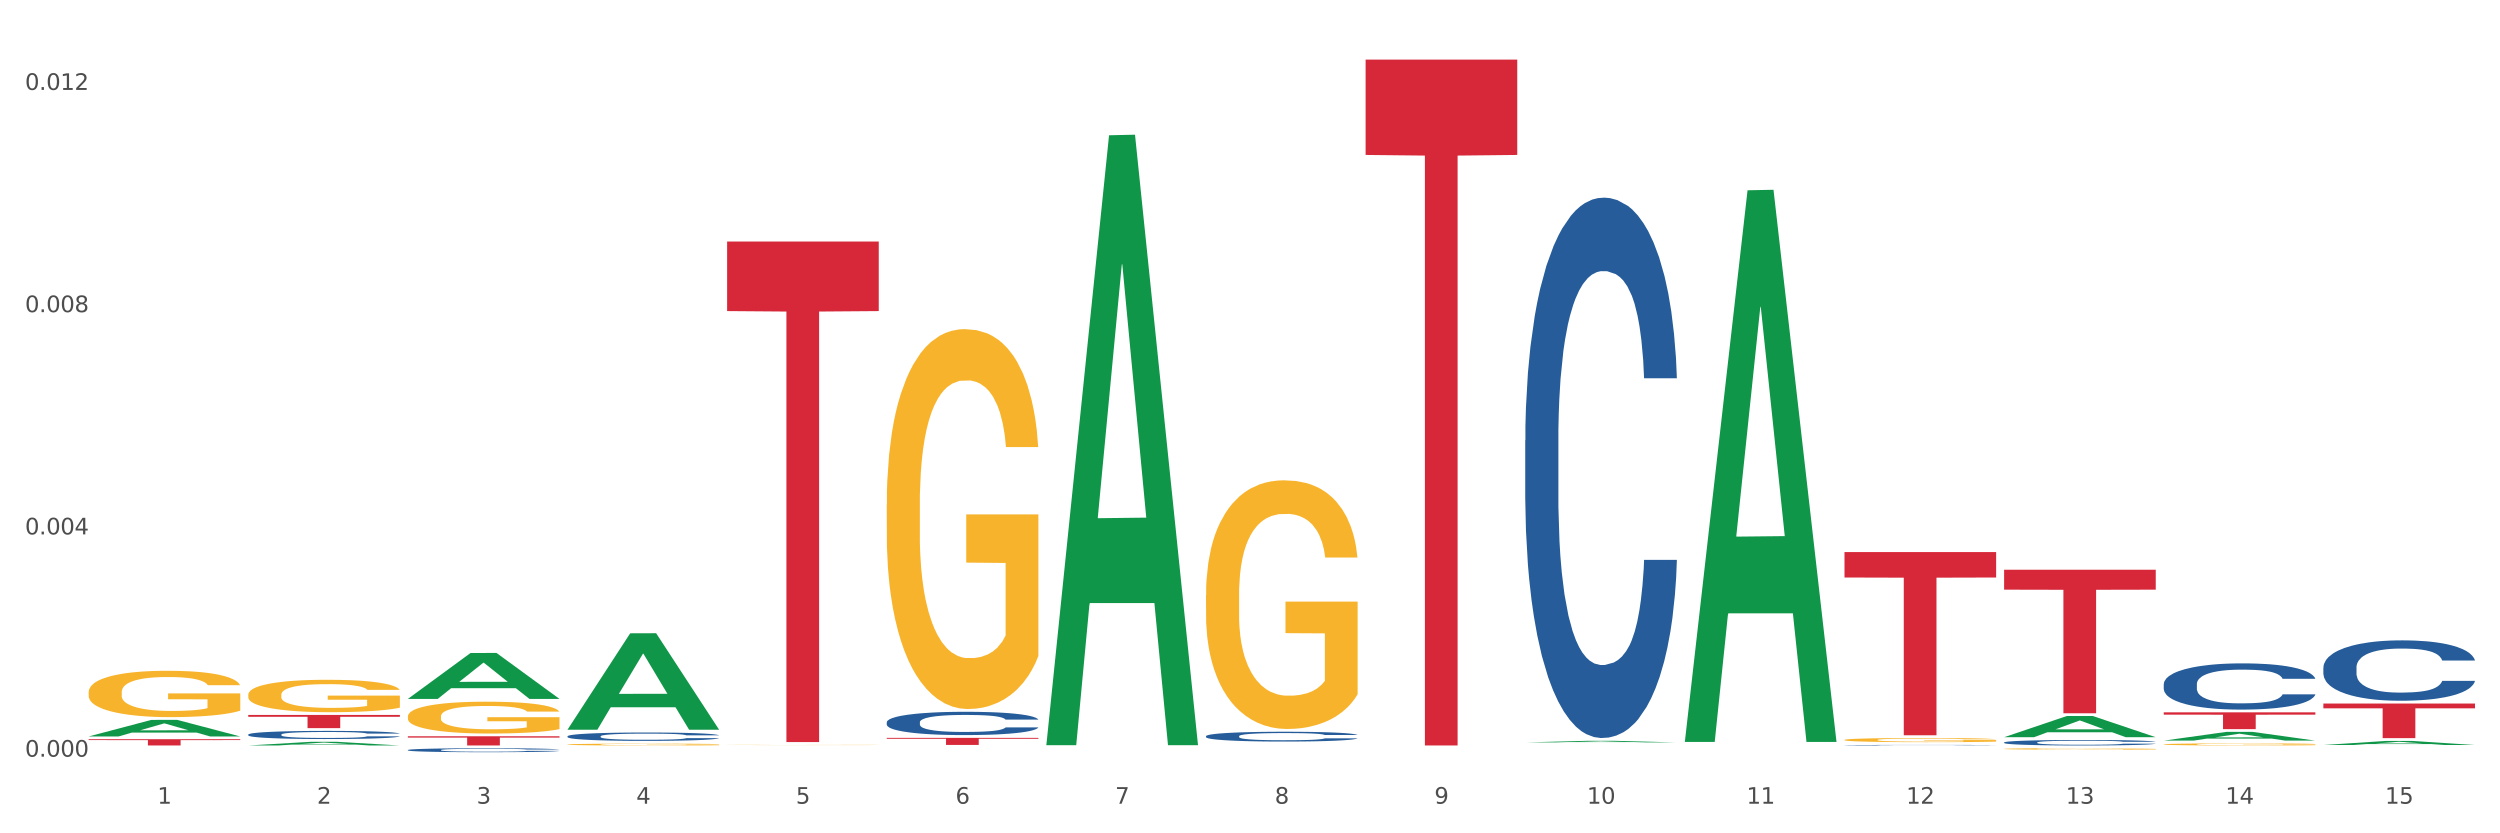 <?xml version="1.0" encoding="utf-8" standalone="no"?>
<!DOCTYPE svg PUBLIC "-//W3C//DTD SVG 1.1//EN"
  "http://www.w3.org/Graphics/SVG/1.1/DTD/svg11.dtd">
<svg xmlns:xlink="http://www.w3.org/1999/xlink" width="1080pt" height="360pt" viewBox="0 0 1080 360" xmlns="http://www.w3.org/2000/svg" version="1.1">
 <rect x="0" y="0" width="1080" height="360" fill="#333333" stroke="none"/>
 <defs>
  <style type="text/css">*{stroke-linejoin: round; stroke-linecap: butt}</style>
 </defs>
 <g id="figure_1">
  <g id="patch_1">
   <path d="M 0 360 
L 1080 360 
L 1080 0 
L 0 0 
z
" style="fill: #ffffff; stroke: #ffffff; stroke-linejoin: miter"/>
  </g>
  <g id="axes_1">
   <g id="matplotlib.axis_1">
    <g id="xtick_1">
     <g id="text_1">
      <!-- 1 -->
      <g style="fill: #4d4d4d" transform="translate(67.984 347.204) scale(0.096 -0.096)">
       <defs>
        <path id="DejaVuSans-31" d="M 794 531 
L 1825 531 
L 1825 4091 
L 703 3866 
L 703 4441 
L 1819 4666 
L 2450 4666 
L 2450 531 
L 3481 531 
L 3481 0 
L 794 0 
L 794 531 
z
" transform="scale(0.016)"/>
       </defs>
       <use xlink:href="#DejaVuSans-31"/>
      </g>
     </g>
    </g>
    <g id="xtick_2">
     <g id="text_2">
      <!-- 2 -->
      <g style="fill: #4d4d4d" transform="translate(136.942 347.204) scale(0.096 -0.096)">
       <defs>
        <path id="DejaVuSans-32" d="M 1228 531 
L 3431 531 
L 3431 0 
L 469 0 
L 469 531 
Q 828 903 1448 1529 
Q 2069 2156 2228 2338 
Q 2531 2678 2651 2914 
Q 2772 3150 2772 3378 
Q 2772 3750 2511 3984 
Q 2250 4219 1831 4219 
Q 1534 4219 1204 4116 
Q 875 4013 500 3803 
L 500 4441 
Q 881 4594 1212 4672 
Q 1544 4750 1819 4750 
Q 2544 4750 2975 4387 
Q 3406 4025 3406 3419 
Q 3406 3131 3298 2873 
Q 3191 2616 2906 2266 
Q 2828 2175 2409 1742 
Q 1991 1309 1228 531 
z
" transform="scale(0.016)"/>
       </defs>
       <use xlink:href="#DejaVuSans-32"/>
      </g>
     </g>
    </g>
    <g id="xtick_3">
     <g id="text_3">
      <!-- 3 -->
      <g style="fill: #4d4d4d" transform="translate(205.899 347.204) scale(0.096 -0.096)">
       <defs>
        <path id="DejaVuSans-33" d="M 2597 2516 
Q 3050 2419 3304 2112 
Q 3559 1806 3559 1356 
Q 3559 666 3084 287 
Q 2609 -91 1734 -91 
Q 1441 -91 1130 -33 
Q 819 25 488 141 
L 488 750 
Q 750 597 1062 519 
Q 1375 441 1716 441 
Q 2309 441 2620 675 
Q 2931 909 2931 1356 
Q 2931 1769 2642 2001 
Q 2353 2234 1838 2234 
L 1294 2234 
L 1294 2753 
L 1863 2753 
Q 2328 2753 2575 2939 
Q 2822 3125 2822 3475 
Q 2822 3834 2567 4026 
Q 2313 4219 1838 4219 
Q 1578 4219 1281 4162 
Q 984 4106 628 3988 
L 628 4550 
Q 988 4650 1302 4700 
Q 1616 4750 1894 4750 
Q 2613 4750 3031 4423 
Q 3450 4097 3450 3541 
Q 3450 3153 3228 2886 
Q 3006 2619 2597 2516 
z
" transform="scale(0.016)"/>
       </defs>
       <use xlink:href="#DejaVuSans-33"/>
      </g>
     </g>
    </g>
    <g id="xtick_4">
     <g id="text_4">
      <!-- 4 -->
      <g style="fill: #4d4d4d" transform="translate(274.857 347.204) scale(0.096 -0.096)">
       <defs>
        <path id="DejaVuSans-34" d="M 2419 4116 
L 825 1625 
L 2419 1625 
L 2419 4116 
z
M 2253 4666 
L 3047 4666 
L 3047 1625 
L 3713 1625 
L 3713 1100 
L 3047 1100 
L 3047 0 
L 2419 0 
L 2419 1100 
L 313 1100 
L 313 1709 
L 2253 4666 
z
" transform="scale(0.016)"/>
       </defs>
       <use xlink:href="#DejaVuSans-34"/>
      </g>
     </g>
    </g>
    <g id="xtick_5">
     <g id="text_5">
      <!-- 5 -->
      <g style="fill: #4d4d4d" transform="translate(343.815 347.204) scale(0.096 -0.096)">
       <defs>
        <path id="DejaVuSans-35" d="M 691 4666 
L 3169 4666 
L 3169 4134 
L 1269 4134 
L 1269 2991 
Q 1406 3038 1543 3061 
Q 1681 3084 1819 3084 
Q 2600 3084 3056 2656 
Q 3513 2228 3513 1497 
Q 3513 744 3044 326 
Q 2575 -91 1722 -91 
Q 1428 -91 1123 -41 
Q 819 9 494 109 
L 494 744 
Q 775 591 1075 516 
Q 1375 441 1709 441 
Q 2250 441 2565 725 
Q 2881 1009 2881 1497 
Q 2881 1984 2565 2268 
Q 2250 2553 1709 2553 
Q 1456 2553 1204 2497 
Q 953 2441 691 2322 
L 691 4666 
z
" transform="scale(0.016)"/>
       </defs>
       <use xlink:href="#DejaVuSans-35"/>
      </g>
     </g>
    </g>
    <g id="xtick_6">
     <g id="text_6">
      <!-- 6 -->
      <g style="fill: #4d4d4d" transform="translate(412.772 347.204) scale(0.096 -0.096)">
       <defs>
        <path id="DejaVuSans-36" d="M 2113 2584 
Q 1688 2584 1439 2293 
Q 1191 2003 1191 1497 
Q 1191 994 1439 701 
Q 1688 409 2113 409 
Q 2538 409 2786 701 
Q 3034 994 3034 1497 
Q 3034 2003 2786 2293 
Q 2538 2584 2113 2584 
z
M 3366 4563 
L 3366 3988 
Q 3128 4100 2886 4159 
Q 2644 4219 2406 4219 
Q 1781 4219 1451 3797 
Q 1122 3375 1075 2522 
Q 1259 2794 1537 2939 
Q 1816 3084 2150 3084 
Q 2853 3084 3261 2657 
Q 3669 2231 3669 1497 
Q 3669 778 3244 343 
Q 2819 -91 2113 -91 
Q 1303 -91 875 529 
Q 447 1150 447 2328 
Q 447 3434 972 4092 
Q 1497 4750 2381 4750 
Q 2619 4750 2861 4703 
Q 3103 4656 3366 4563 
z
" transform="scale(0.016)"/>
       </defs>
       <use xlink:href="#DejaVuSans-36"/>
      </g>
     </g>
    </g>
    <g id="xtick_7">
     <g id="text_7">
      <!-- 7 -->
      <g style="fill: #4d4d4d" transform="translate(481.73 347.204) scale(0.096 -0.096)">
       <defs>
        <path id="DejaVuSans-37" d="M 525 4666 
L 3525 4666 
L 3525 4397 
L 1831 0 
L 1172 0 
L 2766 4134 
L 525 4134 
L 525 4666 
z
" transform="scale(0.016)"/>
       </defs>
       <use xlink:href="#DejaVuSans-37"/>
      </g>
     </g>
    </g>
    <g id="xtick_8">
     <g id="text_8">
      <!-- 8 -->
      <g style="fill: #4d4d4d" transform="translate(550.688 347.204) scale(0.096 -0.096)">
       <defs>
        <path id="DejaVuSans-38" d="M 2034 2216 
Q 1584 2216 1326 1975 
Q 1069 1734 1069 1313 
Q 1069 891 1326 650 
Q 1584 409 2034 409 
Q 2484 409 2743 651 
Q 3003 894 3003 1313 
Q 3003 1734 2745 1975 
Q 2488 2216 2034 2216 
z
M 1403 2484 
Q 997 2584 770 2862 
Q 544 3141 544 3541 
Q 544 4100 942 4425 
Q 1341 4750 2034 4750 
Q 2731 4750 3128 4425 
Q 3525 4100 3525 3541 
Q 3525 3141 3298 2862 
Q 3072 2584 2669 2484 
Q 3125 2378 3379 2068 
Q 3634 1759 3634 1313 
Q 3634 634 3220 271 
Q 2806 -91 2034 -91 
Q 1263 -91 848 271 
Q 434 634 434 1313 
Q 434 1759 690 2068 
Q 947 2378 1403 2484 
z
M 1172 3481 
Q 1172 3119 1398 2916 
Q 1625 2713 2034 2713 
Q 2441 2713 2670 2916 
Q 2900 3119 2900 3481 
Q 2900 3844 2670 4047 
Q 2441 4250 2034 4250 
Q 1625 4250 1398 4047 
Q 1172 3844 1172 3481 
z
" transform="scale(0.016)"/>
       </defs>
       <use xlink:href="#DejaVuSans-38"/>
      </g>
     </g>
    </g>
    <g id="xtick_9">
     <g id="text_9">
      <!-- 9 -->
      <g style="fill: #4d4d4d" transform="translate(619.645 347.204) scale(0.096 -0.096)">
       <defs>
        <path id="DejaVuSans-39" d="M 703 97 
L 703 672 
Q 941 559 1184 500 
Q 1428 441 1663 441 
Q 2288 441 2617 861 
Q 2947 1281 2994 2138 
Q 2813 1869 2534 1725 
Q 2256 1581 1919 1581 
Q 1219 1581 811 2004 
Q 403 2428 403 3163 
Q 403 3881 828 4315 
Q 1253 4750 1959 4750 
Q 2769 4750 3195 4129 
Q 3622 3509 3622 2328 
Q 3622 1225 3098 567 
Q 2575 -91 1691 -91 
Q 1453 -91 1209 -44 
Q 966 3 703 97 
z
M 1959 2075 
Q 2384 2075 2632 2365 
Q 2881 2656 2881 3163 
Q 2881 3666 2632 3958 
Q 2384 4250 1959 4250 
Q 1534 4250 1286 3958 
Q 1038 3666 1038 3163 
Q 1038 2656 1286 2365 
Q 1534 2075 1959 2075 
z
" transform="scale(0.016)"/>
       </defs>
       <use xlink:href="#DejaVuSans-39"/>
      </g>
     </g>
    </g>
    <g id="xtick_10">
     <g id="text_10">
      <!-- 10 -->
      <g style="fill: #4d4d4d" transform="translate(685.549 347.204) scale(0.096 -0.096)">
       <defs>
        <path id="DejaVuSans-30" d="M 2034 4250 
Q 1547 4250 1301 3770 
Q 1056 3291 1056 2328 
Q 1056 1369 1301 889 
Q 1547 409 2034 409 
Q 2525 409 2770 889 
Q 3016 1369 3016 2328 
Q 3016 3291 2770 3770 
Q 2525 4250 2034 4250 
z
M 2034 4750 
Q 2819 4750 3233 4129 
Q 3647 3509 3647 2328 
Q 3647 1150 3233 529 
Q 2819 -91 2034 -91 
Q 1250 -91 836 529 
Q 422 1150 422 2328 
Q 422 3509 836 4129 
Q 1250 4750 2034 4750 
z
" transform="scale(0.016)"/>
       </defs>
       <use xlink:href="#DejaVuSans-31"/>
       <use xlink:href="#DejaVuSans-30" transform="translate(63.623 0)"/>
      </g>
     </g>
    </g>
    <g id="xtick_11">
     <g id="text_11">
      <!-- 11 -->
      <g style="fill: #4d4d4d" transform="translate(754.506 347.204) scale(0.096 -0.096)">
       <use xlink:href="#DejaVuSans-31"/>
       <use xlink:href="#DejaVuSans-31" transform="translate(63.623 0)"/>
      </g>
     </g>
    </g>
    <g id="xtick_12">
     <g id="text_12">
      <!-- 12 -->
      <g style="fill: #4d4d4d" transform="translate(823.464 347.204) scale(0.096 -0.096)">
       <use xlink:href="#DejaVuSans-31"/>
       <use xlink:href="#DejaVuSans-32" transform="translate(63.623 0)"/>
      </g>
     </g>
    </g>
    <g id="xtick_13">
     <g id="text_13">
      <!-- 13 -->
      <g style="fill: #4d4d4d" transform="translate(892.422 347.204) scale(0.096 -0.096)">
       <use xlink:href="#DejaVuSans-31"/>
       <use xlink:href="#DejaVuSans-33" transform="translate(63.623 0)"/>
      </g>
     </g>
    </g>
    <g id="xtick_14">
     <g id="text_14">
      <!-- 14 -->
      <g style="fill: #4d4d4d" transform="translate(961.379 347.204) scale(0.096 -0.096)">
       <use xlink:href="#DejaVuSans-31"/>
       <use xlink:href="#DejaVuSans-34" transform="translate(63.623 0)"/>
      </g>
     </g>
    </g>
    <g id="xtick_15">
     <g id="text_15">
      <!-- 15 -->
      <g style="fill: #4d4d4d" transform="translate(1030.337 347.204) scale(0.096 -0.096)">
       <use xlink:href="#DejaVuSans-31"/>
       <use xlink:href="#DejaVuSans-35" transform="translate(63.623 0)"/>
      </g>
     </g>
    </g>
    <g id="xtick_16"/>
    <g id="xtick_17"/>
    <g id="xtick_18"/>
    <g id="xtick_19"/>
    <g id="xtick_20"/>
    <g id="xtick_21"/>
    <g id="xtick_22"/>
    <g id="xtick_23"/>
    <g id="xtick_24"/>
    <g id="xtick_25"/>
    <g id="xtick_26"/>
    <g id="xtick_27"/>
    <g id="xtick_28"/>
    <g id="xtick_29"/>
   </g>
   <g id="matplotlib.axis_2">
    <g id="ytick_1">
     <g id="text_16">
      <!-- 0.000 -->
      <g style="fill: #4d4d4d" transform="translate(10.8 326.887) scale(0.096 -0.096)">
       <defs>
        <path id="DejaVuSans-2e" d="M 684 794 
L 1344 794 
L 1344 0 
L 684 0 
L 684 794 
z
" transform="scale(0.016)"/>
       </defs>
       <use xlink:href="#DejaVuSans-30"/>
       <use xlink:href="#DejaVuSans-2e" transform="translate(63.623 0)"/>
       <use xlink:href="#DejaVuSans-30" transform="translate(95.41 0)"/>
       <use xlink:href="#DejaVuSans-30" transform="translate(159.033 0)"/>
       <use xlink:href="#DejaVuSans-30" transform="translate(222.656 0)"/>
      </g>
     </g>
    </g>
    <g id="ytick_2">
     <g id="text_17">
      <!-- 0.004 -->
      <g style="fill: #4d4d4d" transform="translate(10.8 230.87) scale(0.096 -0.096)">
       <use xlink:href="#DejaVuSans-30"/>
       <use xlink:href="#DejaVuSans-2e" transform="translate(63.623 0)"/>
       <use xlink:href="#DejaVuSans-30" transform="translate(95.41 0)"/>
       <use xlink:href="#DejaVuSans-30" transform="translate(159.033 0)"/>
       <use xlink:href="#DejaVuSans-34" transform="translate(222.656 0)"/>
      </g>
     </g>
    </g>
    <g id="ytick_3">
     <g id="text_18">
      <!-- 0.008 -->
      <g style="fill: #4d4d4d" transform="translate(10.8 134.854) scale(0.096 -0.096)">
       <use xlink:href="#DejaVuSans-30"/>
       <use xlink:href="#DejaVuSans-2e" transform="translate(63.623 0)"/>
       <use xlink:href="#DejaVuSans-30" transform="translate(95.41 0)"/>
       <use xlink:href="#DejaVuSans-30" transform="translate(159.033 0)"/>
       <use xlink:href="#DejaVuSans-38" transform="translate(222.656 0)"/>
      </g>
     </g>
    </g>
    <g id="ytick_4">
     <g id="text_19">
      <!-- 0.012 -->
      <g style="fill: #4d4d4d" transform="translate(10.8 38.838) scale(0.096 -0.096)">
       <use xlink:href="#DejaVuSans-30"/>
       <use xlink:href="#DejaVuSans-2e" transform="translate(63.623 0)"/>
       <use xlink:href="#DejaVuSans-30" transform="translate(95.41 0)"/>
       <use xlink:href="#DejaVuSans-31" transform="translate(159.033 0)"/>
       <use xlink:href="#DejaVuSans-32" transform="translate(222.656 0)"/>
      </g>
     </g>
    </g>
    <g id="ytick_5"/>
    <g id="ytick_6"/>
    <g id="ytick_7"/>
   </g>
   <g id="PolyCollection_1">
    <path d="M 38.283 318.144 
L 38.351 318.138 
L 65.365 310.998 
L 76.576 310.992 
L 103.793 318.158 
L 90.826 318.158 
L 84.95 316.489 
L 57.058 316.489 
L 56.855 316.516 
L 51.182 318.158 
L 38.283 318.158 
L 38.283 318.144 
L 60.57 315.493 
L 81.438 315.487 
L 71.105 312.519 
L 70.97 312.506 
L 70.835 312.526 
L 60.502 315.487 
L 60.57 315.493 
L 38.283 318.144 
z
" clip-path="url(#p6c9ad694b1)" style="fill: #109648"/>
    <path d="M 245.156 321.623 
L 245.233 321.622 
L 245.233 321.596 
L 245.388 321.574 
L 246.161 321.519 
L 247.322 321.474 
L 248.172 321.45 
L 249.023 321.431 
L 250.029 321.411 
L 251.266 321.391 
L 253.509 321.361 
L 254.901 321.346 
L 256.603 321.33 
L 259.697 321.307 
L 261.939 321.294 
L 264.26 321.283 
L 268.05 321.27 
L 270.525 321.264 
L 273.154 321.26 
L 276.325 321.257 
L 278.723 321.256 
L 283.982 321.258 
L 288.468 321.265 
L 290.634 321.27 
L 293.418 321.279 
L 294.888 321.284 
L 297.285 321.296 
L 299.76 321.311 
L 301.462 321.324 
L 304.014 321.349 
L 305.948 321.374 
L 307.727 321.404 
L 308.655 321.425 
L 309.351 321.445 
L 309.97 321.467 
L 310.588 321.503 
L 296.667 321.503 
L 296.125 321.477 
L 295.274 321.453 
L 294.037 321.43 
L 292.954 321.416 
L 291.098 321.397 
L 289.396 321.386 
L 287.617 321.377 
L 285.452 321.37 
L 283.75 321.366 
L 281.353 321.363 
L 276.635 321.364 
L 273.464 321.37 
L 271.298 321.377 
L 269.906 321.384 
L 268.668 321.391 
L 267.276 321.401 
L 265.652 321.416 
L 264.492 321.43 
L 263.332 321.447 
L 262.404 321.465 
L 261.553 321.485 
L 260.857 321.507 
L 260.315 321.529 
L 259.851 321.557 
L 259.464 321.603 
L 259.464 321.702 
L 259.619 321.724 
L 260.006 321.754 
L 260.47 321.776 
L 261.243 321.803 
L 261.939 321.821 
L 263.254 321.847 
L 264.724 321.869 
L 265.884 321.883 
L 267.044 321.895 
L 269.055 321.91 
L 271.298 321.924 
L 273.232 321.931 
L 275.861 321.939 
L 277.64 321.942 
L 279.187 321.943 
L 282.977 321.943 
L 285.684 321.941 
L 288.7 321.936 
L 291.021 321.929 
L 292.954 321.921 
L 295.12 321.908 
L 296.512 321.896 
L 296.512 321.745 
L 279.496 321.744 
L 279.496 321.643 
L 310.666 321.643 
L 310.666 321.939 
L 309.351 321.954 
L 307.881 321.968 
L 306.335 321.98 
L 304.014 321.995 
L 301.23 322.01 
L 298.755 322.02 
L 296.125 322.029 
L 293.031 322.037 
L 289.01 322.044 
L 286.535 322.047 
L 283.441 322.049 
L 279.806 322.05 
L 276.635 322.048 
L 273.541 322.045 
L 270.293 322.038 
L 267.121 322.029 
L 264.724 322.019 
L 262.326 322.008 
L 259.774 321.992 
L 257.763 321.978 
L 256.216 321.965 
L 254.515 321.948 
L 252.658 321.926 
L 251.266 321.907 
L 250.029 321.887 
L 248.714 321.86 
L 247.786 321.838 
L 246.858 321.81 
L 246.316 321.789 
L 245.697 321.756 
L 245.233 321.71 
L 245.156 321.623 
z
" clip-path="url(#p6c9ad694b1)" style="fill: #f7b32b"/>
    <path d="M 314.114 321.817 
L 314.191 321.817 
L 314.191 321.814 
L 314.346 321.811 
L 315.119 321.806 
L 316.279 321.801 
L 317.13 321.798 
L 317.981 321.796 
L 318.986 321.794 
L 320.224 321.792 
L 322.467 321.789 
L 323.859 321.787 
L 325.56 321.785 
L 328.654 321.783 
L 330.897 321.781 
L 333.217 321.78 
L 337.007 321.779 
L 339.482 321.778 
L 342.112 321.778 
L 345.283 321.777 
L 347.681 321.777 
L 352.94 321.777 
L 357.426 321.778 
L 359.591 321.779 
L 362.376 321.78 
L 363.845 321.78 
L 366.243 321.781 
L 368.718 321.783 
L 370.42 321.785 
L 372.972 321.787 
L 374.905 321.79 
L 376.684 321.793 
L 377.612 321.795 
L 378.309 321.798 
L 378.927 321.8 
L 379.546 321.804 
L 365.624 321.804 
L 365.083 321.801 
L 364.232 321.798 
L 362.995 321.796 
L 361.912 321.794 
L 360.056 321.792 
L 358.354 321.791 
L 356.575 321.79 
L 354.409 321.789 
L 352.708 321.789 
L 350.31 321.789 
L 345.592 321.789 
L 342.421 321.789 
L 340.256 321.79 
L 338.863 321.791 
L 337.626 321.792 
L 336.234 321.793 
L 334.61 321.794 
L 333.449 321.796 
L 332.289 321.798 
L 331.361 321.8 
L 330.51 321.802 
L 329.814 321.804 
L 329.273 321.807 
L 328.809 321.81 
L 328.422 321.815 
L 328.422 321.825 
L 328.577 321.828 
L 328.964 321.831 
L 329.428 321.833 
L 330.201 321.836 
L 330.897 321.838 
L 332.212 321.841 
L 333.681 321.843 
L 334.842 321.845 
L 336.002 321.846 
L 338.013 321.848 
L 340.256 321.849 
L 342.189 321.85 
L 344.819 321.851 
L 346.598 321.851 
L 348.145 321.851 
L 351.935 321.851 
L 354.642 321.851 
L 357.658 321.851 
L 359.978 321.85 
L 361.912 321.849 
L 364.077 321.848 
L 365.47 321.846 
L 365.47 321.83 
L 348.454 321.83 
L 348.454 321.819 
L 379.623 321.819 
L 379.623 321.851 
L 378.309 321.853 
L 376.839 321.854 
L 375.292 321.855 
L 372.972 321.857 
L 370.188 321.859 
L 367.713 321.86 
L 365.083 321.861 
L 361.989 321.862 
L 357.967 321.862 
L 355.492 321.863 
L 352.399 321.863 
L 348.763 321.863 
L 345.592 321.863 
L 342.499 321.862 
L 339.25 321.862 
L 336.079 321.861 
L 333.681 321.86 
L 331.284 321.858 
L 328.732 321.857 
L 326.721 321.855 
L 325.174 321.854 
L 323.472 321.852 
L 321.616 321.85 
L 320.224 321.848 
L 318.986 321.845 
L 317.671 321.843 
L 316.743 321.84 
L 315.815 321.837 
L 315.274 321.835 
L 314.655 321.831 
L 314.191 321.826 
L 314.114 321.817 
z
" clip-path="url(#p6c9ad694b1)" style="fill: #f7b32b"/>
    <path d="M 383.071 218.018 
L 383.149 217.868 
L 383.149 212.472 
L 383.303 207.826 
L 384.077 196.584 
L 385.237 187.291 
L 386.088 182.345 
L 386.938 178.298 
L 387.944 174.251 
L 389.181 170.054 
L 391.424 163.909 
L 392.817 160.761 
L 394.518 157.464 
L 397.612 152.668 
L 399.855 149.97 
L 402.175 147.721 
L 405.965 145.023 
L 408.44 143.824 
L 411.07 142.925 
L 414.241 142.325 
L 416.638 142.175 
L 421.898 142.625 
L 426.384 143.974 
L 428.549 145.023 
L 431.334 146.822 
L 432.803 148.021 
L 435.201 150.419 
L 437.676 153.567 
L 439.377 156.265 
L 441.93 161.361 
L 443.863 166.457 
L 445.642 172.752 
L 446.57 177.099 
L 447.266 181.146 
L 447.885 185.792 
L 448.504 193.137 
L 434.582 193.137 
L 434.041 187.891 
L 433.19 182.945 
L 431.952 178.148 
L 430.869 175.151 
L 429.013 171.403 
L 427.312 169.005 
L 425.533 167.207 
L 423.367 165.708 
L 421.666 164.958 
L 419.268 164.359 
L 414.55 164.509 
L 411.379 165.708 
L 409.213 167.207 
L 407.821 168.556 
L 406.584 170.054 
L 405.191 172.153 
L 403.567 175.3 
L 402.407 178.148 
L 401.247 181.746 
L 400.319 185.343 
L 399.468 189.54 
L 398.772 194.036 
L 398.231 198.683 
L 397.767 204.378 
L 397.38 213.821 
L 397.38 234.356 
L 397.534 239.002 
L 397.921 245.148 
L 398.385 249.794 
L 399.159 255.34 
L 399.855 259.087 
L 401.17 264.483 
L 402.639 268.98 
L 403.799 271.828 
L 404.959 274.226 
L 406.97 277.523 
L 409.213 280.221 
L 411.147 281.87 
L 413.777 283.369 
L 415.555 283.968 
L 417.102 284.268 
L 420.892 284.268 
L 423.599 283.818 
L 426.616 282.769 
L 428.936 281.42 
L 430.869 279.772 
L 433.035 277.074 
L 434.427 274.525 
L 434.427 243.199 
L 417.412 243.049 
L 417.412 222.215 
L 448.581 222.215 
L 448.581 283.369 
L 447.266 286.516 
L 445.797 289.364 
L 444.25 291.912 
L 441.93 295.06 
L 439.145 298.058 
L 436.67 300.156 
L 434.041 301.955 
L 430.947 303.604 
L 426.925 305.102 
L 424.45 305.702 
L 421.356 306.152 
L 417.721 306.301 
L 414.55 306.002 
L 411.456 305.252 
L 408.208 303.903 
L 405.037 301.955 
L 402.639 300.006 
L 400.242 297.608 
L 397.689 294.46 
L 395.678 291.463 
L 394.131 288.765 
L 392.43 285.317 
L 390.574 280.821 
L 389.181 276.774 
L 387.944 272.577 
L 386.629 267.181 
L 385.701 262.535 
L 384.773 256.689 
L 384.231 252.342 
L 383.613 245.597 
L 383.149 236.154 
L 383.071 218.018 
z
" clip-path="url(#p6c9ad694b1)" style="fill: #f7b32b"/>
    <path d="M 520.987 257.136 
L 521.064 257.038 
L 521.064 253.506 
L 521.219 250.464 
L 521.992 243.106 
L 523.152 237.023 
L 524.003 233.785 
L 524.854 231.136 
L 525.859 228.487 
L 527.097 225.74 
L 529.34 221.717 
L 530.732 219.657 
L 532.433 217.499 
L 535.527 214.359 
L 537.77 212.593 
L 540.09 211.121 
L 543.88 209.355 
L 546.355 208.57 
L 548.985 207.982 
L 552.156 207.589 
L 554.554 207.491 
L 559.813 207.786 
L 564.299 208.669 
L 566.464 209.355 
L 569.249 210.533 
L 570.718 211.318 
L 573.116 212.887 
L 575.591 214.948 
L 577.293 216.714 
L 579.845 220.05 
L 581.778 223.385 
L 583.557 227.506 
L 584.485 230.351 
L 585.182 233 
L 585.8 236.042 
L 586.419 240.849 
L 572.497 240.849 
L 571.956 237.415 
L 571.105 234.178 
L 569.868 231.038 
L 568.785 229.076 
L 566.929 226.623 
L 565.227 225.053 
L 563.448 223.876 
L 561.282 222.895 
L 559.581 222.404 
L 557.183 222.012 
L 552.465 222.11 
L 549.294 222.895 
L 547.129 223.876 
L 545.736 224.759 
L 544.499 225.74 
L 543.107 227.114 
L 541.483 229.174 
L 540.322 231.038 
L 539.162 233.393 
L 538.234 235.747 
L 537.383 238.495 
L 536.687 241.438 
L 536.146 244.479 
L 535.682 248.208 
L 535.295 254.389 
L 535.295 267.83 
L 535.45 270.871 
L 535.837 274.894 
L 536.301 277.935 
L 537.074 281.565 
L 537.77 284.018 
L 539.085 287.55 
L 540.554 290.494 
L 541.715 292.358 
L 542.875 293.928 
L 544.886 296.086 
L 547.129 297.852 
L 549.062 298.931 
L 551.692 299.912 
L 553.471 300.305 
L 555.018 300.501 
L 558.807 300.501 
L 561.515 300.207 
L 564.531 299.52 
L 566.851 298.637 
L 568.785 297.558 
L 570.95 295.792 
L 572.343 294.124 
L 572.343 273.618 
L 555.327 273.52 
L 555.327 259.883 
L 586.496 259.883 
L 586.496 299.912 
L 585.182 301.973 
L 583.712 303.837 
L 582.165 305.505 
L 579.845 307.565 
L 577.061 309.527 
L 574.586 310.901 
L 571.956 312.078 
L 568.862 313.157 
L 564.84 314.139 
L 562.365 314.531 
L 559.272 314.825 
L 555.636 314.923 
L 552.465 314.727 
L 549.372 314.237 
L 546.123 313.354 
L 542.952 312.078 
L 540.554 310.803 
L 538.157 309.233 
L 535.604 307.173 
L 533.594 305.21 
L 532.047 303.444 
L 530.345 301.188 
L 528.489 298.244 
L 527.097 295.595 
L 525.859 292.848 
L 524.544 289.316 
L 523.616 286.275 
L 522.688 282.448 
L 522.147 279.603 
L 521.528 275.188 
L 521.064 269.007 
L 520.987 257.136 
z
" clip-path="url(#p6c9ad694b1)" style="fill: #f7b32b"/>
    <path d="M 796.817 319.65 
L 796.895 319.649 
L 796.895 319.59 
L 797.049 319.539 
L 797.823 319.416 
L 798.983 319.314 
L 799.834 319.26 
L 800.684 319.215 
L 801.69 319.171 
L 802.927 319.125 
L 805.17 319.058 
L 806.563 319.023 
L 808.264 318.987 
L 811.358 318.935 
L 813.601 318.905 
L 815.921 318.881 
L 819.711 318.851 
L 822.186 318.838 
L 824.816 318.828 
L 827.987 318.821 
L 830.384 318.82 
L 835.644 318.825 
L 840.129 318.839 
L 842.295 318.851 
L 845.079 318.871 
L 846.549 318.884 
L 848.947 318.91 
L 851.422 318.945 
L 853.123 318.974 
L 855.676 319.03 
L 857.609 319.086 
L 859.388 319.155 
L 860.316 319.202 
L 861.012 319.247 
L 861.631 319.297 
L 862.25 319.378 
L 848.328 319.378 
L 847.786 319.32 
L 846.936 319.266 
L 845.698 319.214 
L 844.615 319.181 
L 842.759 319.14 
L 841.058 319.114 
L 839.279 319.094 
L 837.113 319.077 
L 835.412 319.069 
L 833.014 319.063 
L 828.296 319.064 
L 825.125 319.077 
L 822.959 319.094 
L 821.567 319.109 
L 820.33 319.125 
L 818.937 319.148 
L 817.313 319.183 
L 816.153 319.214 
L 814.993 319.253 
L 814.065 319.292 
L 813.214 319.338 
L 812.518 319.388 
L 811.977 319.439 
L 811.512 319.501 
L 811.126 319.604 
L 811.126 319.829 
L 811.28 319.88 
L 811.667 319.947 
L 812.131 319.998 
L 812.905 320.059 
L 813.601 320.1 
L 814.916 320.159 
L 816.385 320.208 
L 817.545 320.24 
L 818.705 320.266 
L 820.716 320.302 
L 822.959 320.331 
L 824.893 320.35 
L 827.523 320.366 
L 829.301 320.373 
L 830.848 320.376 
L 834.638 320.376 
L 837.345 320.371 
L 840.362 320.359 
L 842.682 320.345 
L 844.615 320.327 
L 846.781 320.297 
L 848.173 320.269 
L 848.173 319.926 
L 831.158 319.924 
L 831.158 319.696 
L 862.327 319.696 
L 862.327 320.366 
L 861.012 320.4 
L 859.543 320.432 
L 857.996 320.46 
L 855.676 320.494 
L 852.891 320.527 
L 850.416 320.55 
L 847.786 320.569 
L 844.693 320.588 
L 840.671 320.604 
L 838.196 320.611 
L 835.102 320.615 
L 831.467 320.617 
L 828.296 320.614 
L 825.202 320.606 
L 821.954 320.591 
L 818.783 320.569 
L 816.385 320.548 
L 813.987 320.522 
L 811.435 320.487 
L 809.424 320.455 
L 807.877 320.425 
L 806.176 320.387 
L 804.32 320.338 
L 802.927 320.294 
L 801.69 320.248 
L 800.375 320.189 
L 799.447 320.138 
L 798.519 320.074 
L 797.977 320.026 
L 797.359 319.952 
L 796.895 319.849 
L 796.817 319.65 
z
" clip-path="url(#p6c9ad694b1)" style="fill: #f7b32b"/>
    <path d="M 865.775 323.518 
L 865.852 323.518 
L 865.852 323.498 
L 866.007 323.481 
L 866.78 323.44 
L 867.941 323.405 
L 868.791 323.387 
L 869.642 323.372 
L 870.648 323.357 
L 871.885 323.342 
L 874.128 323.319 
L 875.52 323.308 
L 877.222 323.296 
L 880.315 323.278 
L 882.558 323.268 
L 884.879 323.26 
L 888.669 323.25 
L 891.144 323.246 
L 893.773 323.242 
L 896.944 323.24 
L 899.342 323.239 
L 904.601 323.241 
L 909.087 323.246 
L 911.253 323.25 
L 914.037 323.257 
L 915.507 323.261 
L 917.904 323.27 
L 920.379 323.281 
L 922.081 323.291 
L 924.633 323.31 
L 926.567 323.329 
L 928.346 323.352 
L 929.274 323.368 
L 929.97 323.383 
L 930.589 323.4 
L 931.207 323.427 
L 917.286 323.427 
L 916.744 323.408 
L 915.893 323.389 
L 914.656 323.372 
L 913.573 323.361 
L 911.717 323.347 
L 910.015 323.338 
L 908.236 323.332 
L 906.071 323.326 
L 904.369 323.323 
L 901.972 323.321 
L 897.254 323.322 
L 894.083 323.326 
L 891.917 323.332 
L 890.525 323.337 
L 889.287 323.342 
L 887.895 323.35 
L 886.271 323.361 
L 885.111 323.372 
L 883.951 323.385 
L 883.022 323.398 
L 882.172 323.414 
L 881.476 323.43 
L 880.934 323.447 
L 880.47 323.468 
L 880.083 323.503 
L 880.083 323.579 
L 880.238 323.596 
L 880.625 323.618 
L 881.089 323.635 
L 881.862 323.656 
L 882.558 323.669 
L 883.873 323.689 
L 885.343 323.706 
L 886.503 323.716 
L 887.663 323.725 
L 889.674 323.737 
L 891.917 323.747 
L 893.851 323.753 
L 896.48 323.759 
L 898.259 323.761 
L 899.806 323.762 
L 903.596 323.762 
L 906.303 323.76 
L 909.319 323.757 
L 911.639 323.752 
L 913.573 323.746 
L 915.739 323.736 
L 917.131 323.726 
L 917.131 323.611 
L 900.115 323.611 
L 900.115 323.534 
L 931.285 323.534 
L 931.285 323.759 
L 929.97 323.77 
L 928.5 323.781 
L 926.953 323.79 
L 924.633 323.802 
L 921.849 323.813 
L 919.374 323.821 
L 916.744 323.827 
L 913.65 323.833 
L 909.629 323.839 
L 907.154 323.841 
L 904.06 323.843 
L 900.425 323.843 
L 897.254 323.842 
L 894.16 323.839 
L 890.911 323.834 
L 887.74 323.827 
L 885.343 323.82 
L 882.945 323.811 
L 880.393 323.8 
L 878.382 323.789 
L 876.835 323.779 
L 875.133 323.766 
L 873.277 323.749 
L 871.885 323.735 
L 870.648 323.719 
L 869.333 323.699 
L 868.405 323.682 
L 867.476 323.661 
L 866.935 323.645 
L 866.316 323.62 
L 865.852 323.585 
L 865.775 323.518 
z
" clip-path="url(#p6c9ad694b1)" style="fill: #f7b32b"/>
    <path d="M 1003.69 303.917 
L 1069.2 303.917 
L 1069.2 305.997 
L 1043.431 306.011 
L 1043.431 318.886 
L 1029.304 318.886 
L 1029.304 306.011 
L 1003.69 305.997 
L 1003.69 303.931 
L 1003.69 303.917 
z
" clip-path="url(#p6c9ad694b1)" style="fill: #d62839"/>
    <path d="M 865.775 246.119 
L 931.285 246.119 
L 931.285 254.735 
L 905.515 254.794 
L 905.515 308.119 
L 891.389 308.119 
L 891.389 254.794 
L 865.775 254.735 
L 865.775 246.178 
L 865.775 246.119 
z
" clip-path="url(#p6c9ad694b1)" style="fill: #d62839"/>
    <path d="M 796.817 238.485 
L 862.327 238.485 
L 862.327 249.483 
L 836.558 249.558 
L 836.558 317.63 
L 822.431 317.63 
L 822.431 249.558 
L 796.817 249.483 
L 796.817 238.559 
L 796.817 238.485 
z
" clip-path="url(#p6c9ad694b1)" style="fill: #d62839"/>
    <path d="M 589.944 25.759 
L 655.454 25.759 
L 655.454 66.934 
L 629.685 67.212 
L 629.685 322.05 
L 615.558 322.05 
L 615.558 67.212 
L 589.944 66.934 
L 589.944 26.038 
L 589.944 25.759 
z
" clip-path="url(#p6c9ad694b1)" style="fill: #d62839"/>
    <path d="M 383.071 318.746 
L 448.581 318.746 
L 448.581 319.171 
L 422.812 319.174 
L 422.812 321.805 
L 408.685 321.805 
L 408.685 319.174 
L 383.071 319.171 
L 383.071 318.749 
L 383.071 318.746 
z
" clip-path="url(#p6c9ad694b1)" style="fill: #d62839"/>
    <path d="M 314.114 104.335 
L 379.623 104.335 
L 379.623 134.387 
L 353.854 134.59 
L 353.854 320.587 
L 339.728 320.587 
L 339.728 134.59 
L 314.114 134.387 
L 314.114 104.538 
L 314.114 104.335 
z
" clip-path="url(#p6c9ad694b1)" style="fill: #d62839"/>
    <path d="M 176.198 318.08 
L 241.708 318.08 
L 241.708 318.631 
L 215.939 318.635 
L 215.939 322.05 
L 201.812 322.05 
L 201.812 318.635 
L 176.198 318.631 
L 176.198 318.083 
L 176.198 318.08 
z
" clip-path="url(#p6c9ad694b1)" style="fill: #d62839"/>
    <path d="M 107.241 308.86 
L 172.75 308.86 
L 172.75 309.651 
L 146.981 309.656 
L 146.981 314.556 
L 132.855 314.556 
L 132.855 309.656 
L 107.241 309.651 
L 107.241 308.865 
L 107.241 308.86 
z
" clip-path="url(#p6c9ad694b1)" style="fill: #d62839"/>
    <path d="M 38.283 319.348 
L 103.793 319.348 
L 103.793 319.723 
L 78.024 319.726 
L 78.024 322.05 
L 63.897 322.05 
L 63.897 319.726 
L 38.283 319.723 
L 38.283 319.35 
L 38.283 319.348 
z
" clip-path="url(#p6c9ad694b1)" style="fill: #d62839"/>
    <path d="M 934.733 321.562 
L 934.81 321.561 
L 934.81 321.531 
L 934.965 321.506 
L 935.738 321.443 
L 936.898 321.392 
L 937.749 321.365 
L 938.6 321.342 
L 939.605 321.32 
L 940.843 321.297 
L 943.086 321.263 
L 944.478 321.246 
L 946.179 321.227 
L 949.273 321.201 
L 951.516 321.186 
L 953.836 321.173 
L 957.626 321.159 
L 960.101 321.152 
L 962.731 321.147 
L 965.902 321.144 
L 968.3 321.143 
L 973.559 321.145 
L 978.045 321.153 
L 980.21 321.159 
L 982.995 321.168 
L 984.464 321.175 
L 986.862 321.188 
L 989.337 321.206 
L 991.038 321.221 
L 993.591 321.249 
L 995.524 321.277 
L 997.303 321.312 
L 998.231 321.336 
L 998.928 321.358 
L 999.546 321.384 
L 1000.165 321.424 
L 986.243 321.424 
L 985.702 321.395 
L 984.851 321.368 
L 983.614 321.342 
L 982.531 321.325 
L 980.674 321.304 
L 978.973 321.291 
L 977.194 321.281 
L 975.028 321.273 
L 973.327 321.269 
L 970.929 321.265 
L 966.211 321.266 
L 963.04 321.273 
L 960.875 321.281 
L 959.482 321.289 
L 958.245 321.297 
L 956.853 321.308 
L 955.229 321.326 
L 954.068 321.342 
L 952.908 321.361 
L 951.98 321.381 
L 951.129 321.404 
L 950.433 321.429 
L 949.892 321.455 
L 949.428 321.486 
L 949.041 321.539 
L 949.041 321.652 
L 949.196 321.678 
L 949.582 321.712 
L 950.047 321.737 
L 950.82 321.768 
L 951.516 321.789 
L 952.831 321.819 
L 954.3 321.843 
L 955.461 321.859 
L 956.621 321.872 
L 958.632 321.891 
L 960.875 321.905 
L 962.808 321.915 
L 965.438 321.923 
L 967.217 321.926 
L 968.764 321.928 
L 972.553 321.928 
L 975.26 321.925 
L 978.277 321.92 
L 980.597 321.912 
L 982.531 321.903 
L 984.696 321.888 
L 986.089 321.874 
L 986.089 321.701 
L 969.073 321.7 
L 969.073 321.585 
L 1000.242 321.585 
L 1000.242 321.923 
L 998.928 321.94 
L 997.458 321.956 
L 995.911 321.97 
L 993.591 321.987 
L 990.806 322.004 
L 988.331 322.016 
L 985.702 322.026 
L 982.608 322.035 
L 978.586 322.043 
L 976.111 322.046 
L 973.017 322.049 
L 969.382 322.05 
L 966.211 322.048 
L 963.118 322.044 
L 959.869 322.036 
L 956.698 322.026 
L 954.3 322.015 
L 951.903 322.002 
L 949.35 321.984 
L 947.34 321.968 
L 945.793 321.953 
L 944.091 321.934 
L 942.235 321.909 
L 940.843 321.886 
L 939.605 321.863 
L 938.29 321.833 
L 937.362 321.808 
L 936.434 321.775 
L 935.893 321.751 
L 935.274 321.714 
L 934.81 321.662 
L 934.733 321.562 
z
" clip-path="url(#p6c9ad694b1)" style="fill: #f7b32b"/>
    <path d="M 38.283 299.032 
L 38.36 299.014 
L 38.36 298.356 
L 38.515 297.789 
L 39.288 296.417 
L 40.449 295.284 
L 41.299 294.68 
L 42.15 294.187 
L 43.156 293.693 
L 44.393 293.181 
L 46.636 292.431 
L 48.028 292.047 
L 49.73 291.645 
L 52.824 291.06 
L 55.066 290.731 
L 57.387 290.456 
L 61.177 290.127 
L 63.652 289.981 
L 66.281 289.871 
L 69.452 289.798 
L 71.85 289.78 
L 77.109 289.835 
L 81.595 289.999 
L 83.761 290.127 
L 86.545 290.347 
L 88.015 290.493 
L 90.412 290.786 
L 92.887 291.17 
L 94.589 291.499 
L 97.141 292.12 
L 99.075 292.742 
L 100.854 293.51 
L 101.782 294.04 
L 102.478 294.534 
L 103.097 295.101 
L 103.715 295.997 
L 89.794 295.997 
L 89.252 295.357 
L 88.401 294.753 
L 87.164 294.168 
L 86.081 293.803 
L 84.225 293.345 
L 82.523 293.053 
L 80.744 292.834 
L 78.579 292.651 
L 76.877 292.559 
L 74.48 292.486 
L 69.762 292.504 
L 66.591 292.651 
L 64.425 292.834 
L 63.033 292.998 
L 61.795 293.181 
L 60.403 293.437 
L 58.779 293.821 
L 57.619 294.168 
L 56.459 294.607 
L 55.531 295.046 
L 54.68 295.558 
L 53.984 296.106 
L 53.442 296.673 
L 52.978 297.368 
L 52.592 298.52 
L 52.592 301.025 
L 52.746 301.592 
L 53.133 302.342 
L 53.597 302.908 
L 54.37 303.585 
L 55.066 304.042 
L 56.381 304.7 
L 57.851 305.249 
L 59.011 305.596 
L 60.171 305.889 
L 62.182 306.291 
L 64.425 306.62 
L 66.359 306.821 
L 68.988 307.004 
L 70.767 307.077 
L 72.314 307.114 
L 76.104 307.114 
L 78.811 307.059 
L 81.827 306.931 
L 84.148 306.767 
L 86.081 306.565 
L 88.247 306.236 
L 89.639 305.925 
L 89.639 302.104 
L 72.623 302.086 
L 72.623 299.544 
L 103.793 299.544 
L 103.793 307.004 
L 102.478 307.388 
L 101.008 307.736 
L 99.462 308.046 
L 97.141 308.43 
L 94.357 308.796 
L 91.882 309.052 
L 89.252 309.272 
L 86.159 309.473 
L 82.137 309.656 
L 79.662 309.729 
L 76.568 309.784 
L 72.933 309.802 
L 69.762 309.765 
L 66.668 309.674 
L 63.42 309.509 
L 60.248 309.272 
L 57.851 309.034 
L 55.453 308.741 
L 52.901 308.357 
L 50.89 307.992 
L 49.343 307.662 
L 47.642 307.242 
L 45.785 306.693 
L 44.393 306.2 
L 43.156 305.688 
L 41.841 305.029 
L 40.913 304.463 
L 39.985 303.75 
L 39.443 303.219 
L 38.824 302.396 
L 38.36 301.245 
L 38.283 299.032 
z
" clip-path="url(#p6c9ad694b1)" style="fill: #f7b32b"/>
    <path d="M 107.241 317.326 
L 107.318 317.323 
L 107.318 317.233 
L 107.55 317.111 
L 108.402 316.886 
L 109.486 316.716 
L 111.345 316.517 
L 112.351 316.433 
L 113.668 316.34 
L 116.378 316.189 
L 119.475 316.061 
L 121.644 315.99 
L 123.27 315.945 
L 126.909 315.865 
L 129 315.829 
L 131.168 315.8 
L 133.026 315.781 
L 136.124 315.759 
L 138.602 315.749 
L 141.467 315.746 
L 143.867 315.749 
L 147.042 315.762 
L 151.688 315.8 
L 153.469 315.823 
L 155.87 315.861 
L 158.348 315.913 
L 160.361 315.964 
L 162.684 316.038 
L 165.084 316.134 
L 167.407 316.256 
L 169.034 316.369 
L 170.35 316.488 
L 171.511 316.632 
L 172.363 316.79 
L 172.75 316.921 
L 158.58 316.921 
L 158.193 316.802 
L 157.418 316.674 
L 156.644 316.587 
L 155.792 316.517 
L 154.476 316.436 
L 153.314 316.385 
L 151.378 316.324 
L 149.597 316.285 
L 148.126 316.263 
L 146.345 316.244 
L 142.551 316.224 
L 139.841 316.224 
L 138.137 316.231 
L 136.046 316.247 
L 134.265 316.269 
L 132.175 316.308 
L 130.549 316.35 
L 128.922 316.404 
L 127.993 316.443 
L 126.599 316.513 
L 125.67 316.571 
L 124.431 316.671 
L 123.734 316.741 
L 122.495 316.925 
L 121.953 317.059 
L 121.721 317.153 
L 121.566 317.255 
L 121.566 317.756 
L 122.031 317.981 
L 122.418 318.078 
L 123.037 318.187 
L 124.199 318.328 
L 125.902 318.466 
L 127.683 318.566 
L 129.155 318.627 
L 130.549 318.672 
L 131.942 318.707 
L 133.646 318.739 
L 135.04 318.758 
L 137.13 318.778 
L 139.608 318.787 
L 141.544 318.787 
L 145.493 318.771 
L 147.274 318.755 
L 148.978 318.733 
L 150.836 318.697 
L 152.308 318.659 
L 153.159 318.63 
L 154.553 318.569 
L 155.637 318.505 
L 156.567 318.431 
L 157.186 318.367 
L 157.883 318.27 
L 158.425 318.161 
L 158.58 318.103 
L 172.75 318.103 
L 172.441 318.219 
L 171.899 318.331 
L 170.815 318.482 
L 169.963 318.569 
L 168.646 318.675 
L 167.253 318.765 
L 165.317 318.864 
L 163.536 318.938 
L 161.677 319.003 
L 159.664 319.06 
L 156.025 319.141 
L 154.708 319.163 
L 151.92 319.202 
L 149.752 319.224 
L 146.577 319.247 
L 143.325 319.259 
L 139.918 319.263 
L 136.898 319.256 
L 133.568 319.237 
L 131.478 319.218 
L 129.155 319.189 
L 126.444 319.144 
L 123.889 319.089 
L 121.489 319.025 
L 119.243 318.951 
L 117.152 318.868 
L 114.442 318.73 
L 112.429 318.595 
L 110.958 318.469 
L 109.951 318.363 
L 108.944 318.228 
L 108.402 318.135 
L 107.55 317.911 
L 107.241 317.702 
L 107.241 317.326 
z
" clip-path="url(#p6c9ad694b1)" style="fill: #255c99"/>
    <path d="M 176.198 324.008 
L 176.276 324.006 
L 176.276 323.963 
L 176.508 323.903 
L 177.36 323.794 
L 178.444 323.711 
L 180.302 323.614 
L 181.309 323.574 
L 182.625 323.528 
L 185.336 323.455 
L 188.433 323.393 
L 190.601 323.358 
L 192.227 323.336 
L 195.867 323.297 
L 197.957 323.28 
L 200.126 323.266 
L 201.984 323.257 
L 205.081 323.246 
L 207.559 323.241 
L 210.424 323.239 
L 212.825 323.241 
L 216 323.247 
L 220.646 323.266 
L 222.427 323.277 
L 224.827 323.296 
L 227.305 323.321 
L 229.319 323.346 
L 231.642 323.382 
L 234.042 323.428 
L 236.365 323.488 
L 237.991 323.542 
L 239.308 323.6 
L 240.469 323.671 
L 241.321 323.747 
L 241.708 323.811 
L 227.538 323.811 
L 227.15 323.753 
L 226.376 323.691 
L 225.602 323.649 
L 224.75 323.614 
L 223.433 323.575 
L 222.272 323.55 
L 220.336 323.521 
L 218.555 323.502 
L 217.084 323.491 
L 215.303 323.482 
L 211.509 323.472 
L 208.798 323.472 
L 207.095 323.475 
L 205.004 323.483 
L 203.223 323.494 
L 201.132 323.513 
L 199.506 323.533 
L 197.88 323.56 
L 196.951 323.578 
L 195.557 323.613 
L 194.628 323.641 
L 193.389 323.689 
L 192.692 323.724 
L 191.453 323.813 
L 190.911 323.878 
L 190.679 323.923 
L 190.524 323.973 
L 190.524 324.217 
L 190.988 324.326 
L 191.376 324.373 
L 191.995 324.426 
L 193.157 324.495 
L 194.86 324.562 
L 196.641 324.611 
L 198.112 324.64 
L 199.506 324.662 
L 200.9 324.679 
L 202.604 324.695 
L 203.997 324.704 
L 206.088 324.714 
L 208.566 324.718 
L 210.502 324.718 
L 214.451 324.711 
L 216.232 324.703 
L 217.936 324.692 
L 219.794 324.675 
L 221.265 324.656 
L 222.117 324.642 
L 223.511 324.612 
L 224.595 324.581 
L 225.524 324.545 
L 226.144 324.514 
L 226.841 324.467 
L 227.383 324.414 
L 227.538 324.386 
L 241.708 324.386 
L 241.398 324.442 
L 240.856 324.497 
L 239.772 324.57 
L 238.92 324.612 
L 237.604 324.664 
L 236.21 324.707 
L 234.274 324.756 
L 232.493 324.792 
L 230.635 324.823 
L 228.622 324.851 
L 224.982 324.89 
L 223.666 324.901 
L 220.878 324.92 
L 218.71 324.931 
L 215.535 324.942 
L 212.283 324.948 
L 208.876 324.95 
L 205.856 324.946 
L 202.526 324.937 
L 200.435 324.928 
L 198.112 324.914 
L 195.402 324.892 
L 192.847 324.865 
L 190.446 324.834 
L 188.201 324.798 
L 186.11 324.757 
L 183.4 324.69 
L 181.386 324.625 
L 179.915 324.564 
L 178.909 324.512 
L 177.902 324.447 
L 177.36 324.401 
L 176.508 324.292 
L 176.198 324.191 
L 176.198 324.008 
z
" clip-path="url(#p6c9ad694b1)" style="fill: #255c99"/>
    <path d="M 245.156 318.072 
L 245.233 318.068 
L 245.233 317.976 
L 245.466 317.85 
L 246.317 317.619 
L 247.402 317.443 
L 249.26 317.238 
L 250.267 317.152 
L 251.583 317.056 
L 254.293 316.901 
L 257.391 316.768 
L 259.559 316.696 
L 261.185 316.649 
L 264.824 316.567 
L 266.915 316.53 
L 269.083 316.501 
L 270.942 316.481 
L 274.039 316.458 
L 276.517 316.448 
L 279.382 316.444 
L 281.783 316.448 
L 284.957 316.461 
L 289.604 316.501 
L 291.385 316.524 
L 293.785 316.563 
L 296.263 316.616 
L 298.276 316.669 
L 300.599 316.745 
L 303 316.845 
L 305.323 316.97 
L 306.949 317.086 
L 308.265 317.208 
L 309.427 317.357 
L 310.279 317.519 
L 310.666 317.655 
L 296.495 317.655 
L 296.108 317.533 
L 295.334 317.4 
L 294.559 317.311 
L 293.708 317.238 
L 292.391 317.155 
L 291.23 317.103 
L 289.294 317.04 
L 287.513 317 
L 286.042 316.977 
L 284.261 316.957 
L 280.466 316.937 
L 277.756 316.937 
L 276.052 316.944 
L 273.962 316.96 
L 272.181 316.983 
L 270.09 317.023 
L 268.464 317.066 
L 266.838 317.122 
L 265.908 317.162 
L 264.515 317.235 
L 263.585 317.294 
L 262.346 317.397 
L 261.65 317.47 
L 260.411 317.658 
L 259.869 317.797 
L 259.636 317.893 
L 259.481 317.999 
L 259.481 318.515 
L 259.946 318.746 
L 260.333 318.846 
L 260.953 318.958 
L 262.114 319.104 
L 263.818 319.246 
L 265.599 319.348 
L 267.07 319.411 
L 268.464 319.458 
L 269.858 319.494 
L 271.561 319.527 
L 272.955 319.547 
L 275.046 319.567 
L 277.524 319.577 
L 279.46 319.577 
L 283.409 319.56 
L 285.19 319.544 
L 286.893 319.52 
L 288.752 319.484 
L 290.223 319.444 
L 291.075 319.415 
L 292.469 319.352 
L 293.553 319.286 
L 294.482 319.21 
L 295.101 319.143 
L 295.798 319.044 
L 296.34 318.932 
L 296.495 318.872 
L 310.666 318.872 
L 310.356 318.991 
L 309.814 319.107 
L 308.73 319.262 
L 307.878 319.352 
L 306.562 319.461 
L 305.168 319.554 
L 303.232 319.656 
L 301.451 319.732 
L 299.593 319.798 
L 297.579 319.858 
L 293.94 319.941 
L 292.623 319.964 
L 289.836 320.003 
L 287.668 320.027 
L 284.493 320.05 
L 281.241 320.063 
L 277.833 320.066 
L 274.813 320.06 
L 271.484 320.04 
L 269.393 320.02 
L 267.07 319.99 
L 264.36 319.944 
L 261.804 319.888 
L 259.404 319.821 
L 257.158 319.745 
L 255.068 319.659 
L 252.357 319.517 
L 250.344 319.378 
L 248.873 319.249 
L 247.866 319.14 
L 246.86 319.001 
L 246.317 318.905 
L 245.466 318.674 
L 245.156 318.459 
L 245.156 318.072 
z
" clip-path="url(#p6c9ad694b1)" style="fill: #255c99"/>
    <path d="M 383.071 312.014 
L 383.149 312.005 
L 383.149 311.747 
L 383.381 311.398 
L 384.233 310.754 
L 385.317 310.267 
L 387.175 309.697 
L 388.182 309.458 
L 389.498 309.192 
L 392.209 308.76 
L 395.306 308.392 
L 397.474 308.19 
L 399.1 308.061 
L 402.74 307.831 
L 404.83 307.73 
L 406.999 307.648 
L 408.857 307.593 
L 411.954 307.528 
L 414.432 307.501 
L 417.297 307.491 
L 419.698 307.501 
L 422.873 307.537 
L 427.519 307.648 
L 429.3 307.712 
L 431.7 307.822 
L 434.178 307.969 
L 436.192 308.116 
L 438.515 308.328 
L 440.915 308.604 
L 443.238 308.953 
L 444.864 309.275 
L 446.181 309.615 
L 447.342 310.028 
L 448.194 310.479 
L 448.581 310.856 
L 434.411 310.856 
L 434.023 310.515 
L 433.249 310.148 
L 432.475 309.9 
L 431.623 309.697 
L 430.306 309.468 
L 429.145 309.321 
L 427.209 309.146 
L 425.428 309.036 
L 423.957 308.971 
L 422.176 308.916 
L 418.382 308.861 
L 415.671 308.861 
L 413.968 308.879 
L 411.877 308.925 
L 410.096 308.99 
L 408.005 309.1 
L 406.379 309.219 
L 404.753 309.376 
L 403.824 309.486 
L 402.43 309.688 
L 401.501 309.854 
L 400.262 310.139 
L 399.565 310.341 
L 398.326 310.865 
L 397.784 311.251 
L 397.552 311.517 
L 397.397 311.812 
L 397.397 313.245 
L 397.861 313.889 
L 398.248 314.165 
L 398.868 314.477 
L 400.029 314.882 
L 401.733 315.277 
L 403.514 315.562 
L 404.985 315.736 
L 406.379 315.865 
L 407.773 315.966 
L 409.477 316.058 
L 410.87 316.113 
L 412.961 316.168 
L 415.439 316.196 
L 417.375 316.196 
L 421.324 316.15 
L 423.105 316.104 
L 424.809 316.04 
L 426.667 315.939 
L 428.138 315.828 
L 428.99 315.746 
L 430.384 315.571 
L 431.468 315.387 
L 432.397 315.176 
L 433.017 314.992 
L 433.714 314.716 
L 434.256 314.404 
L 434.411 314.238 
L 448.581 314.238 
L 448.271 314.569 
L 447.729 314.891 
L 446.645 315.323 
L 445.793 315.571 
L 444.477 315.874 
L 443.083 316.132 
L 441.147 316.417 
L 439.366 316.628 
L 437.508 316.812 
L 435.495 316.977 
L 431.855 317.207 
L 430.539 317.271 
L 427.751 317.382 
L 425.583 317.446 
L 422.408 317.51 
L 419.156 317.547 
L 415.749 317.556 
L 412.729 317.538 
L 409.399 317.483 
L 407.308 317.428 
L 404.985 317.345 
L 402.275 317.216 
L 399.72 317.06 
L 397.319 316.876 
L 395.074 316.665 
L 392.983 316.426 
L 390.273 316.031 
L 388.259 315.644 
L 386.788 315.286 
L 385.782 314.983 
L 384.775 314.597 
L 384.233 314.33 
L 383.381 313.687 
L 383.071 313.089 
L 383.071 312.014 
z
" clip-path="url(#p6c9ad694b1)" style="fill: #255c99"/>
    <path d="M 520.987 318.019 
L 521.064 318.015 
L 521.064 317.907 
L 521.296 317.76 
L 522.148 317.488 
L 523.232 317.283 
L 525.091 317.043 
L 526.097 316.942 
L 527.414 316.83 
L 530.124 316.648 
L 533.221 316.493 
L 535.389 316.408 
L 537.016 316.353 
L 540.655 316.257 
L 542.746 316.214 
L 544.914 316.179 
L 546.772 316.156 
L 549.87 316.129 
L 552.348 316.117 
L 555.213 316.113 
L 557.613 316.117 
L 560.788 316.133 
L 565.434 316.179 
L 567.215 316.206 
L 569.616 316.253 
L 572.094 316.315 
L 574.107 316.377 
L 576.43 316.466 
L 578.83 316.582 
L 581.153 316.729 
L 582.78 316.865 
L 584.096 317.008 
L 585.257 317.182 
L 586.109 317.372 
L 586.496 317.531 
L 572.326 317.531 
L 571.939 317.388 
L 571.164 317.233 
L 570.39 317.128 
L 569.538 317.043 
L 568.222 316.946 
L 567.06 316.884 
L 565.124 316.811 
L 563.343 316.764 
L 561.872 316.737 
L 560.091 316.714 
L 556.297 316.69 
L 553.587 316.69 
L 551.883 316.698 
L 549.792 316.718 
L 548.011 316.745 
L 545.921 316.791 
L 544.294 316.842 
L 542.668 316.907 
L 541.739 316.954 
L 540.345 317.039 
L 539.416 317.109 
L 538.177 317.229 
L 537.48 317.314 
L 536.241 317.535 
L 535.699 317.698 
L 535.467 317.81 
L 535.312 317.934 
L 535.312 318.538 
L 535.777 318.809 
L 536.164 318.925 
L 536.783 319.057 
L 537.945 319.228 
L 539.648 319.394 
L 541.429 319.514 
L 542.901 319.588 
L 544.294 319.642 
L 545.688 319.685 
L 547.392 319.723 
L 548.786 319.747 
L 550.876 319.77 
L 553.354 319.781 
L 555.29 319.781 
L 559.239 319.762 
L 561.02 319.743 
L 562.724 319.716 
L 564.582 319.673 
L 566.054 319.626 
L 566.905 319.592 
L 568.299 319.518 
L 569.383 319.441 
L 570.313 319.351 
L 570.932 319.274 
L 571.629 319.158 
L 572.171 319.026 
L 572.326 318.956 
L 586.496 318.956 
L 586.187 319.096 
L 585.645 319.231 
L 584.561 319.413 
L 583.709 319.518 
L 582.392 319.646 
L 580.999 319.754 
L 579.063 319.874 
L 577.282 319.963 
L 575.423 320.041 
L 573.41 320.111 
L 569.77 320.207 
L 568.454 320.235 
L 565.666 320.281 
L 563.498 320.308 
L 560.323 320.335 
L 557.071 320.351 
L 553.664 320.355 
L 550.644 320.347 
L 547.314 320.324 
L 545.224 320.3 
L 542.901 320.266 
L 540.19 320.211 
L 537.635 320.146 
L 535.235 320.068 
L 532.989 319.979 
L 530.898 319.878 
L 528.188 319.712 
L 526.175 319.549 
L 524.703 319.398 
L 523.697 319.27 
L 522.69 319.107 
L 522.148 318.995 
L 521.296 318.724 
L 520.987 318.472 
L 520.987 318.019 
z
" clip-path="url(#p6c9ad694b1)" style="fill: #255c99"/>
    <path d="M 658.902 190.273 
L 658.979 190.06 
L 658.979 184.091 
L 659.212 175.989 
L 660.063 161.065 
L 661.148 149.765 
L 663.006 136.547 
L 664.013 131.004 
L 665.329 124.821 
L 668.039 114.801 
L 671.137 106.273 
L 673.305 101.583 
L 674.931 98.598 
L 678.57 93.268 
L 680.661 90.923 
L 682.829 89.004 
L 684.688 87.725 
L 687.785 86.232 
L 690.263 85.593 
L 693.128 85.379 
L 695.529 85.593 
L 698.703 86.445 
L 703.349 89.004 
L 705.13 90.496 
L 707.531 93.055 
L 710.009 96.466 
L 712.022 99.877 
L 714.345 104.781 
L 716.746 111.177 
L 719.069 119.278 
L 720.695 126.74 
L 722.011 134.628 
L 723.173 144.222 
L 724.025 154.669 
L 724.412 163.41 
L 710.241 163.41 
L 709.854 155.522 
L 709.08 146.994 
L 708.305 141.238 
L 707.454 136.547 
L 706.137 131.217 
L 704.976 127.806 
L 703.04 123.755 
L 701.259 121.197 
L 699.787 119.704 
L 698.006 118.425 
L 694.212 117.146 
L 691.502 117.146 
L 689.798 117.572 
L 687.708 118.638 
L 685.927 120.131 
L 683.836 122.689 
L 682.21 125.461 
L 680.584 129.085 
L 679.654 131.644 
L 678.261 136.334 
L 677.331 140.172 
L 676.092 146.781 
L 675.396 151.471 
L 674.157 163.623 
L 673.615 172.578 
L 673.382 178.761 
L 673.227 185.583 
L 673.227 218.842 
L 673.692 233.766 
L 674.079 240.162 
L 674.699 247.411 
L 675.86 256.791 
L 677.564 265.959 
L 679.345 272.568 
L 680.816 276.619 
L 682.21 279.604 
L 683.604 281.949 
L 685.307 284.081 
L 686.701 285.36 
L 688.792 286.639 
L 691.27 287.279 
L 693.206 287.279 
L 697.155 286.213 
L 698.936 285.147 
L 700.639 283.654 
L 702.498 281.309 
L 703.969 278.751 
L 704.821 276.832 
L 706.215 272.781 
L 707.299 268.517 
L 708.228 263.614 
L 708.847 259.35 
L 709.544 252.954 
L 710.086 245.705 
L 710.241 241.867 
L 724.412 241.867 
L 724.102 249.543 
L 723.56 257.005 
L 722.476 267.025 
L 721.624 272.781 
L 720.308 279.817 
L 718.914 285.786 
L 716.978 292.396 
L 715.197 297.299 
L 713.339 301.563 
L 711.325 305.401 
L 707.686 310.731 
L 706.369 312.223 
L 703.582 314.781 
L 701.414 316.274 
L 698.239 317.766 
L 694.987 318.619 
L 691.579 318.832 
L 688.559 318.406 
L 685.23 317.127 
L 683.139 315.847 
L 680.816 313.929 
L 678.106 310.944 
L 675.55 307.319 
L 673.15 303.055 
L 670.904 298.152 
L 668.814 292.609 
L 666.103 283.441 
L 664.09 274.487 
L 662.619 266.172 
L 661.612 259.136 
L 660.605 250.182 
L 660.063 243.999 
L 659.212 229.075 
L 658.902 215.218 
L 658.902 190.273 
z
" clip-path="url(#p6c9ad694b1)" style="fill: #255c99"/>
    <path d="M 796.817 321.916 
L 796.895 321.916 
L 796.895 321.91 
L 797.127 321.901 
L 797.979 321.886 
L 799.063 321.874 
L 800.921 321.86 
L 801.928 321.854 
L 803.244 321.848 
L 805.955 321.838 
L 809.052 321.829 
L 811.22 321.824 
L 812.846 321.821 
L 816.486 321.815 
L 818.576 321.813 
L 820.745 321.811 
L 822.603 321.809 
L 825.7 321.808 
L 828.178 321.807 
L 831.043 321.807 
L 833.444 321.807 
L 836.619 321.808 
L 841.265 321.811 
L 843.046 321.812 
L 845.446 321.815 
L 847.924 321.819 
L 849.937 321.822 
L 852.261 321.827 
L 854.661 321.834 
L 856.984 321.842 
L 858.61 321.85 
L 859.927 321.858 
L 861.088 321.868 
L 861.94 321.879 
L 862.327 321.888 
L 848.156 321.888 
L 847.769 321.88 
L 846.995 321.871 
L 846.221 321.865 
L 845.369 321.86 
L 844.052 321.855 
L 842.891 321.851 
L 840.955 321.847 
L 839.174 321.844 
L 837.703 321.843 
L 835.922 321.841 
L 832.127 321.84 
L 829.417 321.84 
L 827.714 321.84 
L 825.623 321.842 
L 823.842 321.843 
L 821.751 321.846 
L 820.125 321.849 
L 818.499 321.852 
L 817.57 321.855 
L 816.176 321.86 
L 815.247 321.864 
L 814.008 321.871 
L 813.311 321.876 
L 812.072 321.888 
L 811.53 321.898 
L 811.298 321.904 
L 811.143 321.911 
L 811.143 321.946 
L 811.607 321.961 
L 811.994 321.968 
L 812.614 321.975 
L 813.775 321.985 
L 815.479 321.995 
L 817.26 322.002 
L 818.731 322.006 
L 820.125 322.009 
L 821.519 322.011 
L 823.222 322.013 
L 824.616 322.015 
L 826.707 322.016 
L 829.185 322.017 
L 831.121 322.017 
L 835.07 322.016 
L 836.851 322.015 
L 838.555 322.013 
L 840.413 322.011 
L 841.884 322.008 
L 842.736 322.006 
L 844.13 322.002 
L 845.214 321.997 
L 846.143 321.992 
L 846.763 321.988 
L 847.46 321.981 
L 848.002 321.974 
L 848.156 321.97 
L 862.327 321.97 
L 862.017 321.978 
L 861.475 321.985 
L 860.391 321.996 
L 859.539 322.002 
L 858.223 322.009 
L 856.829 322.015 
L 854.893 322.022 
L 853.112 322.027 
L 851.254 322.032 
L 849.241 322.036 
L 845.601 322.041 
L 844.285 322.043 
L 841.497 322.045 
L 839.329 322.047 
L 836.154 322.048 
L 832.902 322.049 
L 829.495 322.05 
L 826.475 322.049 
L 823.145 322.048 
L 821.054 322.046 
L 818.731 322.044 
L 816.021 322.041 
L 813.466 322.038 
L 811.065 322.033 
L 808.82 322.028 
L 806.729 322.022 
L 804.019 322.013 
L 802.005 322.004 
L 800.534 321.995 
L 799.527 321.988 
L 798.521 321.978 
L 797.979 321.972 
L 797.127 321.956 
L 796.817 321.942 
L 796.817 321.916 
z
" clip-path="url(#p6c9ad694b1)" style="fill: #255c99"/>
    <path d="M 865.775 320.738 
L 865.852 320.736 
L 865.852 320.675 
L 866.085 320.592 
L 866.936 320.44 
L 868.021 320.325 
L 869.879 320.19 
L 870.886 320.133 
L 872.202 320.07 
L 874.912 319.968 
L 878.01 319.881 
L 880.178 319.833 
L 881.804 319.803 
L 885.443 319.748 
L 887.534 319.724 
L 889.702 319.705 
L 891.561 319.692 
L 894.658 319.677 
L 897.136 319.67 
L 900.001 319.668 
L 902.402 319.67 
L 905.576 319.679 
L 910.222 319.705 
L 912.003 319.72 
L 914.404 319.746 
L 916.882 319.781 
L 918.895 319.816 
L 921.218 319.866 
L 923.619 319.931 
L 925.942 320.014 
L 927.568 320.09 
L 928.884 320.17 
L 930.046 320.268 
L 930.898 320.375 
L 931.285 320.464 
L 917.114 320.464 
L 916.727 320.383 
L 915.953 320.296 
L 915.178 320.238 
L 914.326 320.19 
L 913.01 320.135 
L 911.849 320.101 
L 909.913 320.059 
L 908.132 320.033 
L 906.66 320.018 
L 904.879 320.005 
L 901.085 319.992 
L 898.375 319.992 
L 896.671 319.996 
L 894.581 320.007 
L 892.8 320.022 
L 890.709 320.048 
L 889.083 320.077 
L 887.457 320.114 
L 886.527 320.14 
L 885.134 320.188 
L 884.204 320.227 
L 882.965 320.294 
L 882.269 320.342 
L 881.03 320.466 
L 880.488 320.557 
L 880.255 320.621 
L 880.1 320.69 
L 880.1 321.029 
L 880.565 321.182 
L 880.952 321.247 
L 881.572 321.321 
L 882.733 321.417 
L 884.437 321.51 
L 886.218 321.578 
L 887.689 321.619 
L 889.083 321.649 
L 890.477 321.673 
L 892.18 321.695 
L 893.574 321.708 
L 895.665 321.721 
L 898.143 321.728 
L 900.078 321.728 
L 904.028 321.717 
L 905.809 321.706 
L 907.512 321.691 
L 909.371 321.667 
L 910.842 321.641 
L 911.694 321.621 
L 913.088 321.58 
L 914.172 321.536 
L 915.101 321.486 
L 915.72 321.443 
L 916.417 321.377 
L 916.959 321.304 
L 917.114 321.264 
L 931.285 321.264 
L 930.975 321.343 
L 930.433 321.419 
L 929.349 321.521 
L 928.497 321.58 
L 927.181 321.652 
L 925.787 321.712 
L 923.851 321.78 
L 922.07 321.83 
L 920.212 321.873 
L 918.198 321.913 
L 914.559 321.967 
L 913.242 321.982 
L 910.455 322.008 
L 908.287 322.023 
L 905.112 322.039 
L 901.859 322.047 
L 898.452 322.05 
L 895.432 322.045 
L 892.103 322.032 
L 890.012 322.019 
L 887.689 322 
L 884.979 321.969 
L 882.423 321.932 
L 880.023 321.889 
L 877.777 321.839 
L 875.687 321.782 
L 872.976 321.689 
L 870.963 321.597 
L 869.492 321.512 
L 868.485 321.441 
L 867.478 321.349 
L 866.936 321.286 
L 866.085 321.134 
L 865.775 320.992 
L 865.775 320.738 
z
" clip-path="url(#p6c9ad694b1)" style="fill: #255c99"/>
    <path d="M 934.733 295.549 
L 934.81 295.53 
L 934.81 295.02 
L 935.042 294.326 
L 935.894 293.05 
L 936.978 292.083 
L 938.837 290.952 
L 939.843 290.477 
L 941.16 289.948 
L 943.87 289.091 
L 946.967 288.361 
L 949.135 287.96 
L 950.762 287.705 
L 954.401 287.249 
L 956.492 287.048 
L 958.66 286.884 
L 960.518 286.774 
L 963.616 286.647 
L 966.094 286.592 
L 968.959 286.574 
L 971.359 286.592 
L 974.534 286.665 
L 979.18 286.884 
L 980.961 287.011 
L 983.362 287.23 
L 985.839 287.522 
L 987.853 287.814 
L 990.176 288.234 
L 992.576 288.781 
L 994.899 289.474 
L 996.525 290.113 
L 997.842 290.788 
L 999.003 291.608 
L 999.855 292.502 
L 1000.242 293.25 
L 986.072 293.25 
L 985.685 292.575 
L 984.91 291.846 
L 984.136 291.353 
L 983.284 290.952 
L 981.968 290.496 
L 980.806 290.204 
L 978.87 289.857 
L 977.089 289.638 
L 975.618 289.511 
L 973.837 289.401 
L 970.043 289.292 
L 967.333 289.292 
L 965.629 289.328 
L 963.538 289.419 
L 961.757 289.547 
L 959.667 289.766 
L 958.04 290.003 
L 956.414 290.313 
L 955.485 290.532 
L 954.091 290.933 
L 953.162 291.262 
L 951.923 291.827 
L 951.226 292.229 
L 949.987 293.268 
L 949.445 294.035 
L 949.213 294.564 
L 949.058 295.147 
L 949.058 297.993 
L 949.523 299.27 
L 949.91 299.817 
L 950.529 300.438 
L 951.691 301.24 
L 953.394 302.025 
L 955.175 302.59 
L 956.647 302.937 
L 958.04 303.192 
L 959.434 303.393 
L 961.138 303.575 
L 962.532 303.685 
L 964.622 303.794 
L 967.1 303.849 
L 969.036 303.849 
L 972.985 303.758 
L 974.766 303.667 
L 976.47 303.539 
L 978.328 303.338 
L 979.8 303.119 
L 980.651 302.955 
L 982.045 302.608 
L 983.129 302.244 
L 984.058 301.824 
L 984.678 301.459 
L 985.375 300.912 
L 985.917 300.292 
L 986.072 299.963 
L 1000.242 299.963 
L 999.933 300.62 
L 999.391 301.259 
L 998.306 302.116 
L 997.455 302.608 
L 996.138 303.21 
L 994.744 303.721 
L 992.809 304.287 
L 991.028 304.706 
L 989.169 305.071 
L 987.156 305.4 
L 983.516 305.856 
L 982.2 305.983 
L 979.412 306.202 
L 977.244 306.33 
L 974.069 306.458 
L 970.817 306.531 
L 967.41 306.549 
L 964.39 306.512 
L 961.06 306.403 
L 958.97 306.293 
L 956.647 306.129 
L 953.936 305.874 
L 951.381 305.564 
L 948.981 305.199 
L 946.735 304.779 
L 944.644 304.305 
L 941.934 303.521 
L 939.921 302.754 
L 938.449 302.043 
L 937.443 301.441 
L 936.436 300.675 
L 935.894 300.146 
L 935.042 298.869 
L 934.733 297.683 
L 934.733 295.549 
z
" clip-path="url(#p6c9ad694b1)" style="fill: #255c99"/>
    <path d="M 1003.69 288.357 
L 1003.768 288.333 
L 1003.768 287.666 
L 1004 286.761 
L 1004.852 285.093 
L 1005.936 283.829 
L 1007.794 282.352 
L 1008.801 281.732 
L 1010.117 281.041 
L 1012.828 279.921 
L 1015.925 278.968 
L 1018.093 278.444 
L 1019.719 278.11 
L 1023.359 277.514 
L 1025.449 277.252 
L 1027.618 277.038 
L 1029.476 276.895 
L 1032.573 276.728 
L 1035.051 276.657 
L 1037.916 276.633 
L 1040.317 276.657 
L 1043.492 276.752 
L 1048.138 277.038 
L 1049.919 277.205 
L 1052.319 277.491 
L 1054.797 277.872 
L 1056.81 278.253 
L 1059.133 278.801 
L 1061.534 279.516 
L 1063.857 280.422 
L 1065.483 281.256 
L 1066.8 282.138 
L 1067.961 283.21 
L 1068.813 284.378 
L 1069.2 285.355 
L 1055.029 285.355 
L 1054.642 284.473 
L 1053.868 283.52 
L 1053.094 282.876 
L 1052.242 282.352 
L 1050.925 281.756 
L 1049.764 281.375 
L 1047.828 280.922 
L 1046.047 280.636 
L 1044.576 280.469 
L 1042.795 280.326 
L 1039 280.183 
L 1036.29 280.183 
L 1034.587 280.231 
L 1032.496 280.35 
L 1030.715 280.517 
L 1028.624 280.803 
L 1026.998 281.113 
L 1025.372 281.518 
L 1024.443 281.804 
L 1023.049 282.328 
L 1022.12 282.757 
L 1020.881 283.496 
L 1020.184 284.02 
L 1018.945 285.378 
L 1018.403 286.379 
L 1018.171 287.07 
L 1018.016 287.833 
L 1018.016 291.551 
L 1018.48 293.219 
L 1018.867 293.934 
L 1019.487 294.744 
L 1020.648 295.792 
L 1022.352 296.817 
L 1024.133 297.556 
L 1025.604 298.009 
L 1026.998 298.342 
L 1028.392 298.604 
L 1030.095 298.843 
L 1031.489 298.986 
L 1033.58 299.129 
L 1036.058 299.2 
L 1037.994 299.2 
L 1041.943 299.081 
L 1043.724 298.962 
L 1045.428 298.795 
L 1047.286 298.533 
L 1048.757 298.247 
L 1049.609 298.032 
L 1051.003 297.58 
L 1052.087 297.103 
L 1053.016 296.555 
L 1053.636 296.078 
L 1054.333 295.363 
L 1054.875 294.553 
L 1055.029 294.124 
L 1069.2 294.124 
L 1068.89 294.982 
L 1068.348 295.816 
L 1067.264 296.936 
L 1066.412 297.58 
L 1065.096 298.366 
L 1063.702 299.033 
L 1061.766 299.772 
L 1059.985 300.32 
L 1058.127 300.797 
L 1056.114 301.226 
L 1052.474 301.821 
L 1051.158 301.988 
L 1048.37 302.274 
L 1046.202 302.441 
L 1043.027 302.608 
L 1039.775 302.703 
L 1036.368 302.727 
L 1033.348 302.679 
L 1030.018 302.536 
L 1027.927 302.393 
L 1025.604 302.179 
L 1022.894 301.845 
L 1020.339 301.44 
L 1017.938 300.964 
L 1015.693 300.415 
L 1013.602 299.796 
L 1010.892 298.771 
L 1008.878 297.77 
L 1007.407 296.841 
L 1006.4 296.054 
L 1005.394 295.054 
L 1004.852 294.363 
L 1004 292.694 
L 1003.69 291.145 
L 1003.69 288.357 
z
" clip-path="url(#p6c9ad694b1)" style="fill: #255c99"/>
    <path d="M 176.198 309.49 
L 176.276 309.477 
L 176.276 309.025 
L 176.43 308.635 
L 177.204 307.693 
L 178.364 306.914 
L 179.215 306.5 
L 180.065 306.16 
L 181.071 305.821 
L 182.308 305.469 
L 184.551 304.954 
L 185.944 304.69 
L 187.645 304.414 
L 190.739 304.012 
L 192.982 303.786 
L 195.302 303.597 
L 199.092 303.371 
L 201.567 303.271 
L 204.197 303.195 
L 207.368 303.145 
L 209.765 303.133 
L 215.025 303.17 
L 219.511 303.283 
L 221.676 303.371 
L 224.461 303.522 
L 225.93 303.623 
L 228.328 303.824 
L 230.803 304.087 
L 232.504 304.314 
L 235.057 304.741 
L 236.99 305.168 
L 238.769 305.696 
L 239.697 306.06 
L 240.393 306.399 
L 241.012 306.789 
L 241.631 307.404 
L 227.709 307.404 
L 227.168 306.964 
L 226.317 306.55 
L 225.079 306.148 
L 223.996 305.897 
L 222.14 305.582 
L 220.439 305.381 
L 218.66 305.231 
L 216.494 305.105 
L 214.793 305.042 
L 212.395 304.992 
L 207.677 305.005 
L 204.506 305.105 
L 202.34 305.231 
L 200.948 305.344 
L 199.711 305.469 
L 198.319 305.645 
L 196.694 305.909 
L 195.534 306.148 
L 194.374 306.449 
L 193.446 306.751 
L 192.595 307.103 
L 191.899 307.48 
L 191.358 307.869 
L 190.894 308.346 
L 190.507 309.138 
L 190.507 310.859 
L 190.662 311.249 
L 191.048 311.764 
L 191.512 312.153 
L 192.286 312.618 
L 192.982 312.932 
L 194.297 313.384 
L 195.766 313.761 
L 196.926 314 
L 198.086 314.201 
L 200.097 314.478 
L 202.34 314.704 
L 204.274 314.842 
L 206.904 314.968 
L 208.683 315.018 
L 210.229 315.043 
L 214.019 315.043 
L 216.726 315.005 
L 219.743 314.917 
L 222.063 314.804 
L 223.996 314.666 
L 226.162 314.44 
L 227.554 314.226 
L 227.554 311.6 
L 210.539 311.588 
L 210.539 309.842 
L 241.708 309.842 
L 241.708 314.968 
L 240.393 315.231 
L 238.924 315.47 
L 237.377 315.684 
L 235.057 315.947 
L 232.272 316.199 
L 229.797 316.375 
L 227.168 316.525 
L 224.074 316.664 
L 220.052 316.789 
L 217.577 316.84 
L 214.483 316.877 
L 210.848 316.89 
L 207.677 316.865 
L 204.583 316.802 
L 201.335 316.689 
L 198.164 316.525 
L 195.766 316.362 
L 193.369 316.161 
L 190.816 315.897 
L 188.805 315.646 
L 187.258 315.42 
L 185.557 315.131 
L 183.701 314.754 
L 182.308 314.415 
L 181.071 314.063 
L 179.756 313.611 
L 178.828 313.221 
L 177.9 312.731 
L 177.358 312.367 
L 176.74 311.801 
L 176.276 311.01 
L 176.198 309.49 
z
" clip-path="url(#p6c9ad694b1)" style="fill: #f7b32b"/>
    <path d="M 107.241 300.137 
L 107.318 300.124 
L 107.318 299.663 
L 107.473 299.267 
L 108.246 298.308 
L 109.406 297.515 
L 110.257 297.093 
L 111.108 296.747 
L 112.113 296.402 
L 113.351 296.044 
L 115.594 295.52 
L 116.986 295.251 
L 118.687 294.97 
L 121.781 294.56 
L 124.024 294.33 
L 126.344 294.138 
L 130.134 293.908 
L 132.609 293.806 
L 135.239 293.729 
L 138.41 293.678 
L 140.808 293.665 
L 146.067 293.703 
L 150.553 293.819 
L 152.719 293.908 
L 155.503 294.062 
L 156.972 294.164 
L 159.37 294.368 
L 161.845 294.637 
L 163.547 294.867 
L 166.099 295.302 
L 168.032 295.737 
L 169.811 296.274 
L 170.74 296.645 
L 171.436 296.99 
L 172.054 297.387 
L 172.673 298.013 
L 158.751 298.013 
L 158.21 297.566 
L 157.359 297.144 
L 156.122 296.735 
L 155.039 296.479 
L 153.183 296.159 
L 151.481 295.954 
L 149.702 295.801 
L 147.537 295.673 
L 145.835 295.609 
L 143.437 295.558 
L 138.719 295.571 
L 135.548 295.673 
L 133.383 295.801 
L 131.991 295.916 
L 130.753 296.044 
L 129.361 296.223 
L 127.737 296.492 
L 126.576 296.735 
L 125.416 297.041 
L 124.488 297.348 
L 123.637 297.707 
L 122.941 298.09 
L 122.4 298.487 
L 121.936 298.973 
L 121.549 299.778 
L 121.549 301.531 
L 121.704 301.927 
L 122.091 302.451 
L 122.555 302.848 
L 123.328 303.321 
L 124.024 303.641 
L 125.339 304.101 
L 126.809 304.485 
L 127.969 304.728 
L 129.129 304.933 
L 131.14 305.214 
L 133.383 305.444 
L 135.316 305.585 
L 137.946 305.713 
L 139.725 305.764 
L 141.272 305.79 
L 145.062 305.79 
L 147.769 305.751 
L 150.785 305.662 
L 153.105 305.547 
L 155.039 305.406 
L 157.204 305.176 
L 158.597 304.958 
L 158.597 302.285 
L 141.581 302.272 
L 141.581 300.495 
L 172.75 300.495 
L 172.75 305.713 
L 171.436 305.981 
L 169.966 306.224 
L 168.419 306.442 
L 166.099 306.71 
L 163.315 306.966 
L 160.84 307.145 
L 158.21 307.299 
L 155.116 307.439 
L 151.094 307.567 
L 148.619 307.618 
L 145.526 307.657 
L 141.89 307.67 
L 138.719 307.644 
L 135.626 307.58 
L 132.377 307.465 
L 129.206 307.299 
L 126.809 307.132 
L 124.411 306.928 
L 121.859 306.659 
L 119.848 306.403 
L 118.301 306.173 
L 116.599 305.879 
L 114.743 305.495 
L 113.351 305.15 
L 112.113 304.792 
L 110.798 304.332 
L 109.87 303.935 
L 108.942 303.436 
L 108.401 303.065 
L 107.782 302.49 
L 107.318 301.684 
L 107.241 300.137 
z
" clip-path="url(#p6c9ad694b1)" style="fill: #f7b32b"/>
    <path d="M 934.733 307.739 
L 1000.242 307.739 
L 1000.242 308.745 
L 974.473 308.751 
L 974.473 314.977 
L 960.347 314.977 
L 960.347 308.751 
L 934.733 308.745 
L 934.733 307.746 
L 934.733 307.739 
z
" clip-path="url(#p6c9ad694b1)" style="fill: #d62839"/>
    <path d="M 245.156 315.176 
L 245.224 315.137 
L 272.238 273.588 
L 283.449 273.549 
L 310.666 315.254 
L 297.699 315.254 
L 291.823 305.543 
L 263.931 305.543 
L 263.728 305.699 
L 258.055 315.254 
L 245.156 315.254 
L 245.156 315.176 
L 267.443 299.747 
L 288.311 299.708 
L 277.978 282.438 
L 277.843 282.36 
L 277.708 282.477 
L 267.375 299.708 
L 267.443 299.747 
L 245.156 315.176 
z
" clip-path="url(#p6c9ad694b1)" style="fill: #109648"/>
    <path d="M 1003.69 321.845 
L 1003.758 321.844 
L 1030.772 320.077 
L 1041.983 320.075 
L 1069.2 321.849 
L 1056.233 321.849 
L 1050.357 321.436 
L 1022.465 321.436 
L 1022.263 321.442 
L 1016.59 321.849 
L 1003.69 321.849 
L 1003.69 321.845 
L 1025.977 321.189 
L 1046.846 321.188 
L 1036.513 320.453 
L 1036.378 320.45 
L 1036.243 320.455 
L 1025.91 321.188 
L 1025.977 321.189 
L 1003.69 321.845 
z
" clip-path="url(#p6c9ad694b1)" style="fill: #109648"/>
    <path d="M 934.733 319.946 
L 934.8 319.942 
L 961.814 316.17 
L 973.025 316.167 
L 1000.242 319.953 
L 987.275 319.953 
L 981.4 319.071 
L 953.508 319.071 
L 953.305 319.085 
L 947.632 319.953 
L 934.733 319.953 
L 934.733 319.946 
L 957.019 318.545 
L 977.888 318.541 
L 967.555 316.974 
L 967.42 316.967 
L 967.285 316.977 
L 956.952 318.541 
L 957.019 318.545 
L 934.733 319.946 
z
" clip-path="url(#p6c9ad694b1)" style="fill: #109648"/>
    <path d="M 865.775 318.461 
L 865.842 318.452 
L 892.857 309.318 
L 904.068 309.309 
L 931.285 318.478 
L 918.318 318.478 
L 912.442 316.343 
L 884.55 316.343 
L 884.347 316.377 
L 878.674 318.478 
L 865.775 318.478 
L 865.775 318.461 
L 888.062 315.069 
L 908.93 315.06 
L 898.597 311.264 
L 898.462 311.246 
L 898.327 311.272 
L 887.994 315.06 
L 888.062 315.069 
L 865.775 318.461 
z
" clip-path="url(#p6c9ad694b1)" style="fill: #109648"/>
    <path d="M 727.86 320.072 
L 727.927 319.848 
L 754.941 82.201 
L 766.152 81.977 
L 793.369 320.52 
L 780.402 320.52 
L 774.527 264.972 
L 746.635 264.972 
L 746.432 265.868 
L 740.759 320.52 
L 727.86 320.52 
L 727.86 320.072 
L 750.146 231.822 
L 771.015 231.598 
L 760.682 132.821 
L 760.547 132.373 
L 760.412 133.045 
L 750.079 231.598 
L 750.146 231.822 
L 727.86 320.072 
z
" clip-path="url(#p6c9ad694b1)" style="fill: #109648"/>
    <path d="M 107.241 322.047 
L 107.308 322.045 
L 134.323 320.454 
L 145.533 320.453 
L 172.75 322.05 
L 159.784 322.05 
L 153.908 321.678 
L 126.016 321.678 
L 125.813 321.684 
L 120.14 322.05 
L 107.241 322.05 
L 107.241 322.047 
L 129.527 321.456 
L 150.396 321.454 
L 140.063 320.793 
L 139.928 320.79 
L 139.793 320.794 
L 129.46 321.454 
L 129.527 321.456 
L 107.241 322.047 
z
" clip-path="url(#p6c9ad694b1)" style="fill: #109648"/>
    <path d="M 176.198 301.905 
L 176.266 301.887 
L 203.28 282.092 
L 214.491 282.074 
L 241.708 301.943 
L 228.741 301.943 
L 222.866 297.316 
L 194.973 297.316 
L 194.771 297.39 
L 189.098 301.943 
L 176.198 301.943 
L 176.198 301.905 
L 198.485 294.555 
L 219.354 294.536 
L 209.021 286.309 
L 208.886 286.271 
L 208.751 286.327 
L 198.418 294.536 
L 198.485 294.555 
L 176.198 301.905 
z
" clip-path="url(#p6c9ad694b1)" style="fill: #109648"/>
    <path d="M 658.902 320.727 
L 658.969 320.726 
L 685.984 320.023 
L 697.195 320.022 
L 724.412 320.728 
L 711.445 320.728 
L 705.569 320.564 
L 677.677 320.564 
L 677.474 320.566 
L 671.801 320.728 
L 658.902 320.728 
L 658.902 320.727 
L 681.189 320.466 
L 702.057 320.465 
L 691.724 320.173 
L 691.589 320.171 
L 691.454 320.173 
L 681.121 320.465 
L 681.189 320.466 
L 658.902 320.727 
z
" clip-path="url(#p6c9ad694b1)" style="fill: #109648"/>
    <path d="M 452.029 321.436 
L 452.096 321.189 
L 479.111 58.437 
L 490.322 58.189 
L 517.539 321.931 
L 504.572 321.931 
L 498.696 260.515 
L 470.804 260.515 
L 470.601 261.506 
L 464.928 321.931 
L 452.029 321.931 
L 452.029 321.436 
L 474.316 223.864 
L 495.184 223.616 
L 484.851 114.405 
L 484.716 113.909 
L 484.581 114.652 
L 474.248 223.616 
L 474.316 223.864 
L 452.029 321.436 
z
" clip-path="url(#p6c9ad694b1)" style="fill: #109648"/>
   </g>
  </g>
 </g>
 <defs>
  <clipPath id="p6c9ad694b1">
   <rect x="38.283" y="10.8" width="1030.917" height="329.109"/>
  </clipPath>
 </defs>
</svg>
